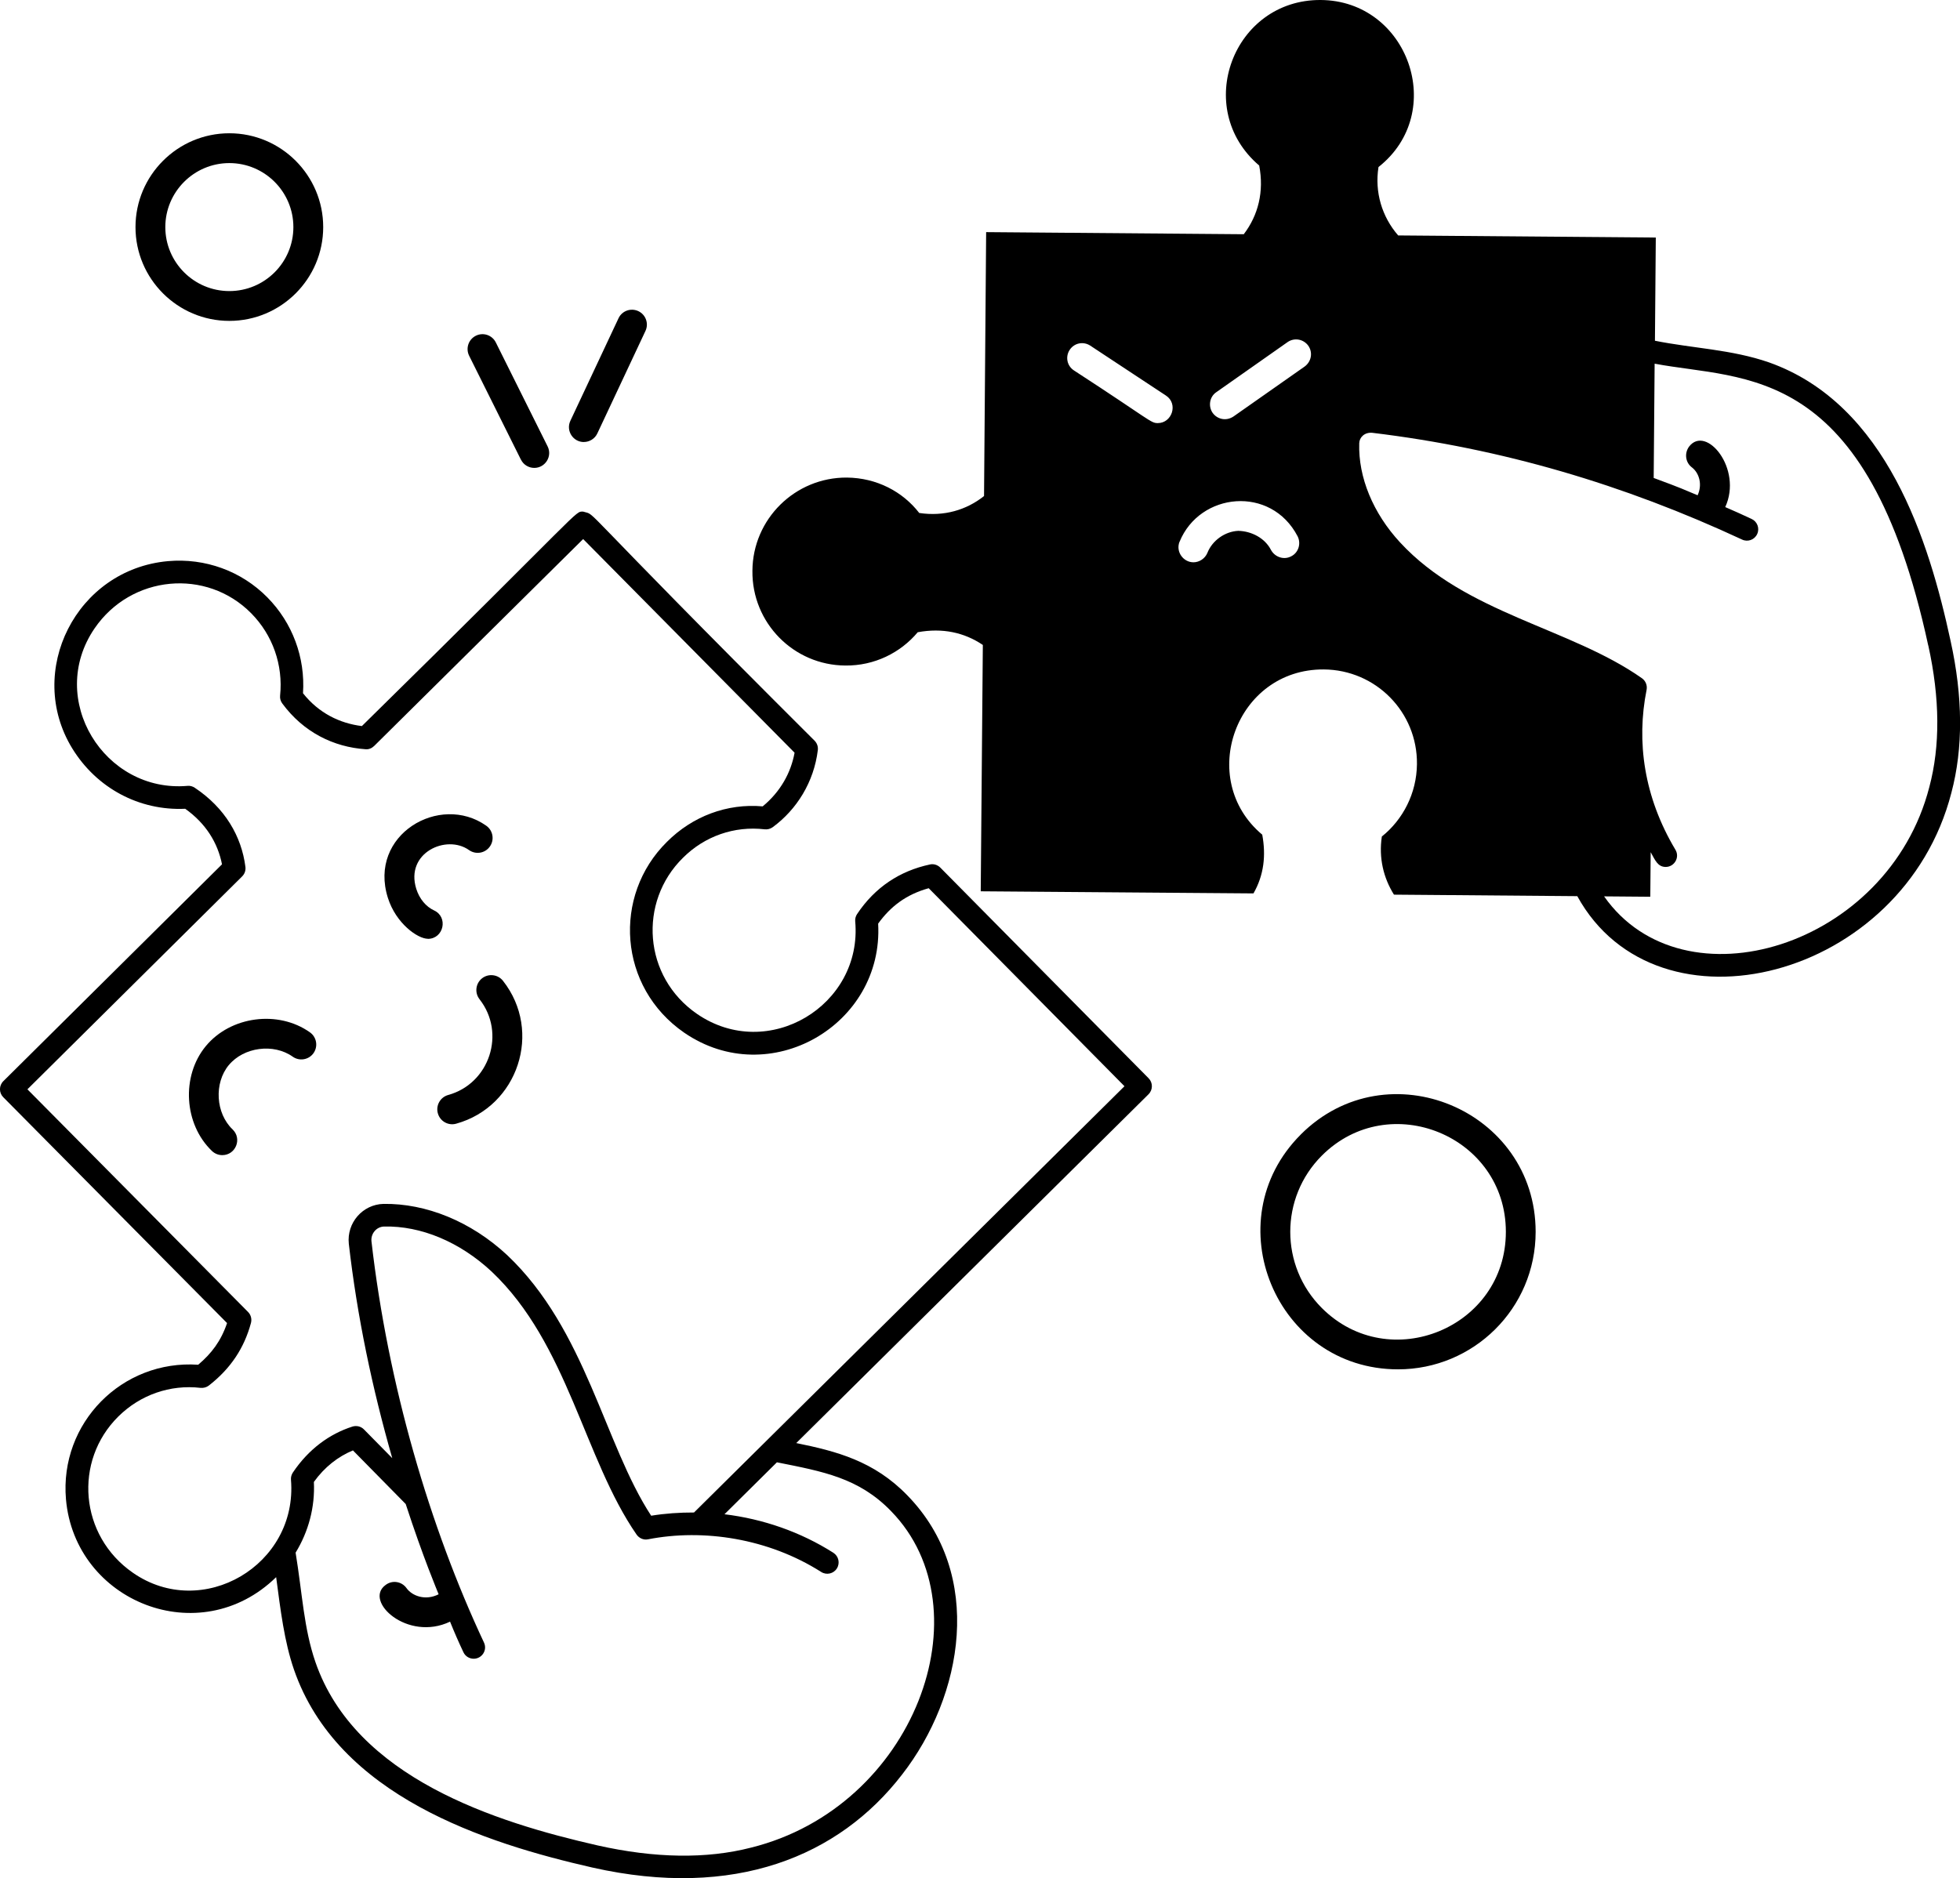 <?xml version="1.0" encoding="UTF-8"?>
<svg xmlns="http://www.w3.org/2000/svg" id="Warstwa_2" data-name="Warstwa 2" viewBox="0 0 456.1 437.16">
  <defs>
    <style>
      .cls-1 {
        fill: #000;
        stroke-width: 0px;
      }
    </style>
  </defs>
  <g id="Layer_1" data-name="Layer 1">
    <g id="_74" data-name="74">
      <path class="cls-1" d="M196.72,154.91c6.76.07,12.82-2.96,16.84-7.75,5.75-1.06,10.84.05,15.15,2.96l-.49,57.34,63.47.49c2.45-4.29,2.93-8.87,2.04-13.67-15.38-12.89-6.16-38.58,14.3-38.46,12.12.07,21.84,9.93,21.7,22.05-.07,6.76-3.24,12.89-8.17,16.84-.75,4.99.38,9.62,2.82,13.53l42.66.35c18.64,33.89,75.86,19.42,87.05-24.05,2.77-10.4,2.7-22.32-.19-35.4-5-23.14-14.82-55.04-42.22-64.78-8.7-3.03-17.86-3.29-26.57-5.05l.2-24.02-59.95-.49c-3.78-4.35-5.5-10.07-4.58-15.92C336.93,26.14,327.68.12,307.32,0c-20.33-.12-29.9,25.23-14.3,38.53,1.17,6.07-.23,11.58-3.59,15.99l-59.95-.49-.49,61.43c-4.08,3.25-9.32,4.81-15.08,3.94-3.87-5-9.93-8.17-16.84-8.24-12.05-.07-21.91,9.65-21.98,21.7-.14,12.12,9.58,21.98,21.63,22.05ZM448.73,150.27c2.7,12.26,2.79,23.34.23,32.93-9.58,37.29-57.22,51.76-75.68,25.44l10.75.09.09-10.37c1.02,1.8,1.61,3.43,3.5,3.43,2,0,3.33-2.21,2.26-4-7.34-12.28-9.12-25.19-6.71-37.23.2-1.02-.22-2.07-1.07-2.68-16.68-11.76-40.98-15.03-56.29-31.62-6.29-6.79-9.76-15.19-9.51-23.08.03-1.38,1.23-2.6,3.03-2.44,30.24,3.65,58.56,12.05,86.06,24.85,1.31.63,2.9.06,3.51-1.28.62-1.32.04-2.9-1.28-3.51-2.07-.96-4.14-1.92-6.15-2.77,4.11-8.93-4.47-19.25-8.42-14.07-1.13,1.55-.85,3.73.7,4.86,1.66,1.3,2.45,3.97,1.29,6.46-3.23-1.34-3.51-1.56-10.22-4.03l.22-26.6c21.03,3.99,49.4-.43,63.67,65.6ZM283.02,91.3l16.63-11.69c1.55-1.06,3.66-.7,4.79.85,1.13,1.62.7,3.73-.85,4.86l-16.55,11.62c-1.73,1.15-3.79.65-4.86-.85-1.06-1.55-.71-3.73.84-4.79ZM274.49,126.1c4.71-11.54,21.27-13.18,27.47-1.27.85,1.69.21,3.8-1.48,4.65-1.69.92-3.8.21-4.72-1.48-1.41-2.75-4.51-4.37-7.61-4.44-3.1.14-6.06,2.25-7.19,5.14-.56,1.34-1.9,2.18-3.24,2.18-2.36,0-4.17-2.46-3.24-4.79ZM248.92,81.44c1.06-1.62,3.17-2.04,4.79-.99l17.61,11.62c2.91,1.9,1.43,6.41-1.9,6.41-1.69,0-1.55-.59-19.51-12.26-1.62-1.06-2.04-3.17-.99-4.79Z"></path>
      <path class="cls-1" d="M46.12,317.66c-17.73-1.21-32.3,13.58-30.77,31.3,2.08,23.88,31.11,35.54,48.91,18.14,1.03,7.72,1.88,14.92,4.14,21.5,10.17,29.46,44.52,40.42,69.48,46.1,33.01,7.43,57.34-2.57,72.05-21.67,14.23-18.31,19.21-46.51,1.22-64.96-7.77-8.03-16.56-10.29-25.86-12.18l81.97-81.18c1.04-1.03,1.05-2.7.02-3.74l-48.47-49.03c-.64-.64-1.58-.93-2.43-.72-6.96,1.49-12.77,5.28-16.94,11.55-.33.5-.48,1.09-.43,1.69,1.75,19.56-20.28,32.89-36.81,21.54-12.54-8.64-13.71-26.04-3.29-36.32,5.08-5.08,12.01-7.47,19.02-6.65.65.08,1.34-.1,1.88-.49,5.62-4.12,9.6-10.54,10.5-17.95.1-.8-.18-1.6-.74-2.17-57.47-57.31-50.33-52.22-53.87-53.34-2.06,0,.73-1.4-51.49,49.92-5.15-.63-10.06-3.03-13.7-7.64.55-8.31-2.45-16.4-8.31-22.33-6.04-6.12-14.47-9.18-23.1-8.42-21.39,1.92-33.24,25.68-22.3,43.57,5.68,9.26,15.58,14.56,26.3,14.07,4.78,3.4,7.57,7.9,8.56,12.93L.78,251.65c-1.04,1.03-1.05,2.7-.02,3.74l52.08,52.57c-1.43,4.21-3.61,7.06-6.72,9.7ZM207.37,351.75c22.33,22.9,5.45,68.85-32.58,78.3-10.35,2.67-22.39,2.49-35.74-.51-23.72-5.4-56.34-15.7-65.65-42.67-2.72-7.9-3.04-15.9-4.61-25.47,2.98-4.88,4.54-10.56,4.25-16.46,2.48-3.47,5.65-5.92,9.09-7.34l12.28,12.48c4.05,12.45,7.38,20.27,7.66,21.01-3.08,1.56-6.19.39-7.49-1.46-1.13-1.55-3.31-1.9-4.86-.7-5.17,3.76,5.11,13.25,15.01,8.53.97,2.41,2,4.77,3.11,7.12.45.96,1.4,1.51,2.39,1.51,1.92,0,3.23-2,2.39-3.77-12.6-26.86-22.35-59.96-26.18-93.4-.18-1.76,1.14-3.38,2.94-3.43,8.58-.2,17.62,3.58,25.02,10.48,17.77,16.8,21.5,43.55,33.74,61.23.6.85,1.63,1.31,2.68,1.09,12.83-2.5,27.94-.24,40.27,7.6,1.23.79,2.87.43,3.65-.81.78-1.23.42-2.86-.81-3.65-7.64-4.86-16.37-7.88-25.34-8.97l12.2-12.09c10.71,2.14,19.06,3.6,26.59,11.39ZM6.38,253.55l49.97-49.56c.58-.58.87-1.4.76-2.22-.91-7.14-4.77-13.74-11.8-18.42-.5-.33-1.11-.5-1.68-.43-19.34,1.67-32.89-20.18-21.62-36.66,8.52-12.45,26.06-14.04,36.45-3.51,5,5.06,7.45,12.04,6.72,19.15-.07.65.11,1.3.5,1.83,4.93,6.71,11.95,10.15,19.35,10.66.78.09,1.49-.23,2.04-.76l48.63-48.16,49.2,49.73c-.86,4.7-3.3,9.09-7.42,12.49-8.28-.73-16.33,2.3-22.28,8.26-12.7,12.53-11.32,33.84,4.02,44.42,19.85,13.64,46.45-1.81,45.13-25.39,2.85-3.95,6.46-6.76,11.76-8.24l45.56,46.09-100.17,99.22c-3.33-.01-6.67.21-9.97.75-10.93-16.7-15.14-43.29-33.52-60.67-8.43-7.85-18.9-12.06-28.78-11.91-4.8.12-8.58,4.36-8.06,9.29,1.94,16.92,5.44,33.58,10.11,49.89l-6.58-6.68c-.7-.72-1.73-.96-2.69-.67-5.31,1.7-10.19,5.23-13.86,10.7-.33.5-.49,1.09-.44,1.69,1.62,19.87-20.63,32.87-36.78,21.64-12.46-8.63-13.86-26.03-3.38-36.39,5.08-5.02,12.03-7.47,19.13-6.65.68.06,1.38-.12,1.92-.54,5.09-3.96,8.24-8.76,9.8-14.57.24-.91-.01-1.88-.67-2.55L6.38,253.55Z"></path>
      <path class="cls-1" d="M53.24,247.92c3.48-4.21,10.43-5.12,14.87-1.97,1.56,1.11,3.73.75,4.84-.81,1.11-1.57.74-3.73-.81-4.84-7.39-5.25-18.48-3.79-24.25,3.2-5.76,6.97-5.1,18.16,1.44,24.41.67.64,1.54.96,2.4.96,3.11,0,4.66-3.81,2.4-5.98-3.95-3.77-4.36-10.77-.89-14.98Z"></path>
      <path class="cls-1" d="M99.55,218.53c3.71,0,4.81-5.07,1.46-6.62-1.9-.88-3.41-2.7-4.14-5.01-2.64-8.4,7.02-12.78,12.28-9.03,1.57,1.1,3.73.75,4.84-.83,1.11-1.56.74-3.73-.83-4.84-10.82-7.66-27.54,2.09-22.9,16.78,1.91,6.04,6.99,9.53,9.3,9.53Z"></path>
      <path class="cls-1" d="M111.59,232.59c6.18,7.87,2.34,19.61-7.29,22.28-1.84.51-2.93,2.42-2.41,4.27.52,1.87,2.45,2.93,4.27,2.41,14.39-4,20.16-21.47,10.89-33.25-1.19-1.52-3.39-1.75-4.87-.59-1.51,1.19-1.77,3.37-.59,4.87Z"></path>
      <path class="cls-1" d="M121.23,106.99c.6,1.22,1.83,1.92,3.1,1.92,2.54,0,4.26-2.69,3.1-5.01l-12.05-24.19c-.85-1.72-2.95-2.42-4.65-1.56-1.71.85-2.41,2.93-1.56,4.65l12.05,24.19Z"></path>
      <path class="cls-1" d="M135.86,102.88c1.3,0,2.55-.74,3.14-1.99l11.2-23.86c.82-1.73.07-3.8-1.66-4.61-1.75-.81-3.8-.07-4.61,1.66l-11.2,23.86c-1.09,2.32.62,4.95,3.14,4.95Z"></path>
      <path class="cls-1" d="M302.69,264.08c-20.11,20.11-5.77,54.65,22.64,54.65,17.56,0,32.02-14.16,32.02-32.01,0-28.32-34.48-42.83-54.67-22.64ZM307.6,304.46c-9.8-9.8-9.8-25.68,0-35.48,15.68-15.68,42.82-4.6,42.82,17.74s-27.12,33.44-42.82,17.74Z"></path>
      <path class="cls-1" d="M53.37,74.69c12.04,0,21.84-9.79,21.84-21.83s-9.8-21.84-21.84-21.84-21.84,9.8-21.84,21.84,9.8,21.83,21.84,21.83ZM53.37,37.96c8.22,0,14.9,6.68,14.9,14.9s-6.68,14.89-14.9,14.89-14.9-6.68-14.9-14.89,6.68-14.9,14.9-14.9Z"></path>
    </g>
  </g>
</svg>
